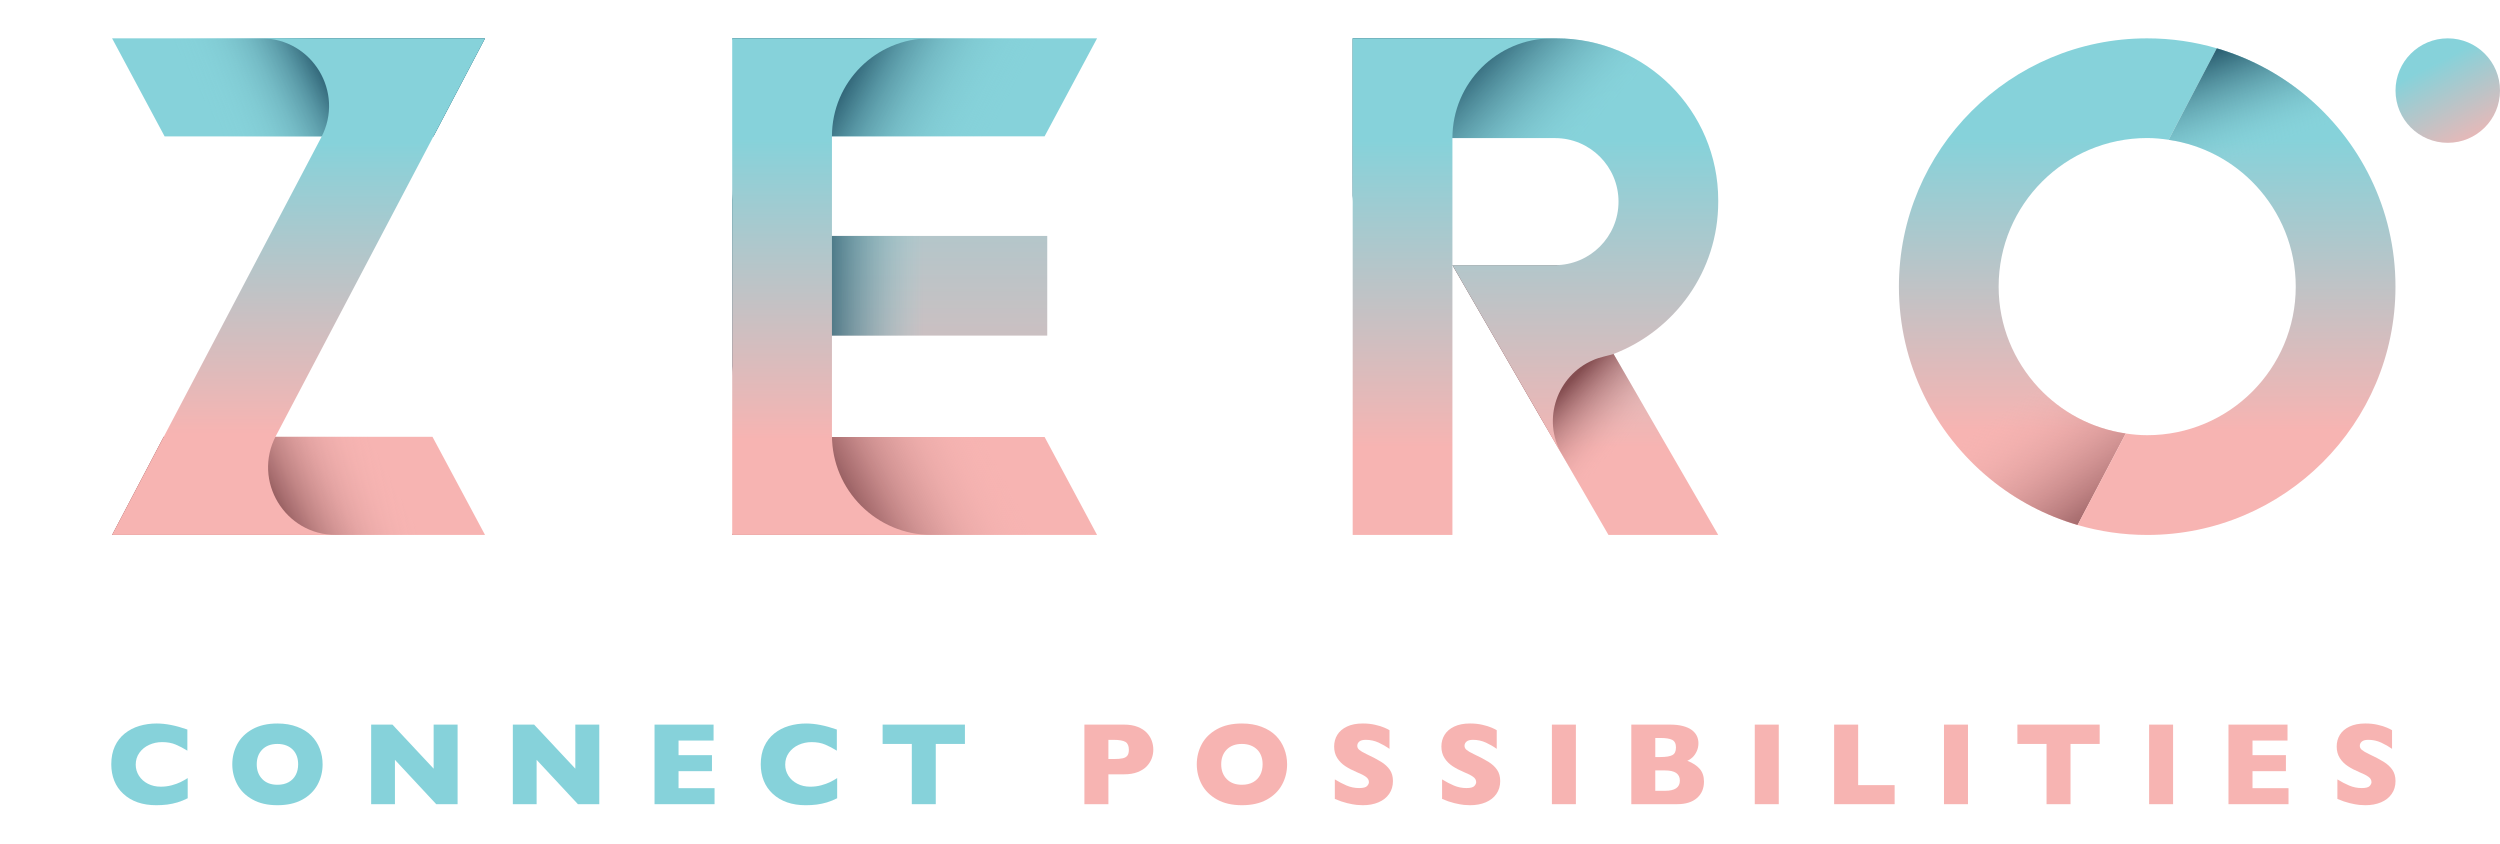 <?xml version="1.0" encoding="utf-8"?>
<!-- Generator: Adobe Illustrator 16.0.0, SVG Export Plug-In . SVG Version: 6.00 Build 0)  -->
<!DOCTYPE svg PUBLIC "-//W3C//DTD SVG 1.1//EN" "http://www.w3.org/Graphics/SVG/1.1/DTD/svg11.dtd">
<svg version="1.1" id="Layer_1" xmlns="http://www.w3.org/2000/svg" xmlns:xlink="http://www.w3.org/1999/xlink" x="0px" y="0px"
	 width="163px" height="55px" viewBox="71 7.5 163 55" enable-background="new 71 7.5 163 55" xml:space="preserve">
<g>
	<g>
		<g>
			<linearGradient id="SVGID_1_" gradientUnits="userSpaceOnUse" x1="90.466" y1="16.56" x2="90.466" y2="35.799">
				<stop  offset="0.001" style="stop-color:#86D2DA"/>
				<stop  offset="1" style="stop-color:#F7B4B2"/>
			</linearGradient>
			<polygon fill="url(#SVGID_1_)" points="78.309,10.001 81.734,16.395 99.26,16.395 102.624,10.001 			"/>
			<linearGradient id="SVGID_2_" gradientUnits="userSpaceOnUse" x1="98.812" y1="7.963" x2="81.448" y2="17.026">
				<stop  offset="0.38" style="stop-color:#1D4D61"/>
				<stop  offset="0.412" style="stop-color:#2B5E71;stop-opacity:0.924"/>
				<stop  offset="0.497" style="stop-color:#4B8796;stop-opacity:0.722"/>
				<stop  offset="0.58" style="stop-color:#65A7B3;stop-opacity:0.524"/>
				<stop  offset="0.659" style="stop-color:#77BEC7;stop-opacity:0.335"/>
				<stop  offset="0.734" style="stop-color:#82CCD4;stop-opacity:0.156"/>
				<stop  offset="0.8" style="stop-color:#86D1D8;stop-opacity:0"/>
			</linearGradient>
			<polygon fill="url(#SVGID_2_)" points="78.309,10.001 81.734,16.395 99.26,16.395 102.624,10.001 			"/>
			<linearGradient id="SVGID_3_" gradientUnits="userSpaceOnUse" x1="90.466" y1="16.555" x2="90.466" y2="35.797">
				<stop  offset="0.001" style="stop-color:#86D2DA"/>
				<stop  offset="1" style="stop-color:#F7B4B2"/>
			</linearGradient>
			<polygon fill="url(#SVGID_3_)" points="102.624,42.378 99.199,35.981 81.673,35.981 78.309,42.378 			"/>
			
				<linearGradient id="SVGID_4_" gradientUnits="userSpaceOnUse" x1="2059.191" y1="265.412" x2="2041.828" y2="274.475" gradientTransform="matrix(-1 0 0 -1 2141.311 309.826)">
				<stop  offset="0.38" style="stop-color:#854E51"/>
				<stop  offset="0.485" style="stop-color:#A97071;stop-opacity:0.742"/>
				<stop  offset="0.616" style="stop-color:#D19494;stop-opacity:0.417"/>
				<stop  offset="0.721" style="stop-color:#E9ABA9;stop-opacity:0.159"/>
				<stop  offset="0.785" style="stop-color:#F2B3B1;stop-opacity:0"/>
			</linearGradient>
			<polygon fill="url(#SVGID_4_)" points="102.624,42.378 99.199,35.981 81.673,35.981 78.309,42.378 			"/>
			<linearGradient id="SVGID_5_" gradientUnits="userSpaceOnUse" x1="90.466" y1="16.758" x2="90.466" y2="35.789">
				<stop  offset="0.001" style="stop-color:#86D2DA"/>
				<stop  offset="1" style="stop-color:#F7B4B2"/>
			</linearGradient>
			<path fill="url(#SVGID_5_)" d="M88.991,35.914L102.624,10h-5.239h-2.042l0,0h-7.303c3.318,0,5.448,3.526,3.903,6.462
				L78.309,42.378h5.239h2.043l0,0h7.303C89.576,42.378,87.446,38.851,88.991,35.914z"/>
			
				<linearGradient id="SVGID_6_" gradientUnits="userSpaceOnUse" x1="-7596.373" y1="4863.211" x2="-7572.055" y2="4863.211" gradientTransform="matrix(-1 0 0 -1 -7493.746 4902.551)">
				<stop  offset="0.001" style="stop-color:#86D2DA"/>
				<stop  offset="1" style="stop-color:#F7B4B2"/>
			</linearGradient>
			<polygon fill="url(#SVGID_6_)" points="81.506,36.301 78.309,42.378 81.506,36.301 			"/>
		</g>
		<g>
			<linearGradient id="SVGID_7_" gradientUnits="userSpaceOnUse" x1="205.172" y1="16.523" x2="205.172" y2="35.549">
				<stop  offset="0.001" style="stop-color:#86D2DA"/>
				<stop  offset="1" style="stop-color:#F7B4B2"/>
			</linearGradient>
			<path fill="url(#SVGID_7_)" d="M210.998,10c-8.941,0-16.189,7.249-16.189,16.189c0,5.057,2.32,9.573,5.955,12.541
				c1.657,1.354,3.587,2.383,5.695,2.999l3.139-5.967c-2.24-0.325-4.228-1.414-5.696-2.996c-1.604-1.729-2.591-4.036-2.591-6.578
				c0-5.351,4.338-9.688,9.688-9.688c0.476,0,0.941,0.047,1.399,0.114l3.139-5.966C214.096,10.23,212.573,10,210.998,10z"/>
			<linearGradient id="SVGID_8_" gradientUnits="userSpaceOnUse" x1="217.193" y1="37.602" x2="210.247" y2="28.036">
				<stop  offset="0.129" style="stop-color:#854E51"/>
				<stop  offset="0.378" style="stop-color:#A86E70;stop-opacity:0.715"/>
				<stop  offset="0.796" style="stop-color:#DDA09F;stop-opacity:0.234"/>
				<stop  offset="1" style="stop-color:#F2B3B1;stop-opacity:0"/>
			</linearGradient>
			<path fill="url(#SVGID_8_)" d="M210.998,10c-8.941,0-16.189,7.249-16.189,16.189c0,5.057,2.32,9.573,5.955,12.541
				c1.657,1.354,3.587,2.383,5.695,2.999l3.139-5.967c-2.24-0.325-4.228-1.414-5.696-2.996c-1.604-1.729-2.591-4.036-2.591-6.578
				c0-5.351,4.338-9.688,9.688-9.688c0.476,0,0.941,0.047,1.399,0.114l3.139-5.966C214.096,10.23,212.573,10,210.998,10z"/>
			<linearGradient id="SVGID_9_" gradientUnits="userSpaceOnUse" x1="216.822" y1="16.523" x2="216.822" y2="35.548">
				<stop  offset="0.001" style="stop-color:#86D2DA"/>
				<stop  offset="1" style="stop-color:#F7B4B2"/>
			</linearGradient>
			<path fill="url(#SVGID_9_)" d="M221.231,13.647c-1.657-1.353-3.587-2.381-5.695-2.997l-3.139,5.966
				c2.24,0.325,4.229,1.413,5.697,2.996c1.602,1.728,2.589,4.034,2.589,6.578c0,5.349-4.337,9.685-9.686,9.685
				c-0.478,0-0.942-0.044-1.4-0.111l-3.139,5.967c1.44,0.418,2.963,0.648,4.539,0.648c8.94,0,16.188-7.249,16.188-16.188
				C227.187,21.13,224.865,16.617,221.231,13.647z"/>
			<linearGradient id="SVGID_10_" gradientUnits="userSpaceOnUse" x1="208.111" y1="9.112" x2="214.602" y2="26.534">
				<stop  offset="0.191" style="stop-color:#1D4D61"/>
				<stop  offset="0.269" style="stop-color:#2D6173;stop-opacity:0.81"/>
				<stop  offset="0.428" style="stop-color:#5593A0;stop-opacity:0.421"/>
				<stop  offset="0.6" style="stop-color:#86D1D8;stop-opacity:0"/>
			</linearGradient>
			<path fill="url(#SVGID_10_)" d="M221.231,13.647c-1.657-1.353-3.587-2.381-5.695-2.997l-3.139,5.966
				c2.24,0.325,4.229,1.413,5.697,2.996c1.602,1.728,2.589,4.034,2.589,6.578c0,5.349-4.337,9.685-9.686,9.685
				c-0.478,0-0.942-0.044-1.4-0.111l-3.139,5.967c1.44,0.418,2.963,0.648,4.539,0.648c8.94,0,16.188-7.249,16.188-16.188
				C227.187,21.13,224.865,16.617,221.231,13.647z"/>
		</g>
		<g>
			<linearGradient id="SVGID_11_" gradientUnits="userSpaceOnUse" x1="130.634" y1="16.466" x2="130.634" y2="36.016">
				<stop  offset="0.001" style="stop-color:#86D2DA"/>
				<stop  offset="1" style="stop-color:#F7B4B2"/>
			</linearGradient>
			<polygon fill="url(#SVGID_11_)" points="142.529,42.378 139.108,35.991 121.605,35.991 118.74,42.378 			"/>
			
				<linearGradient id="SVGID_12_" gradientUnits="userSpaceOnUse" x1="2018.914" y1="265.593" x2="2001.925" y2="274.46" gradientTransform="matrix(-1 0 0 -1 2141.311 309.826)">
				<stop  offset="0.25" style="stop-color:#854E51"/>
				<stop  offset="0.287" style="stop-color:#90585B;stop-opacity:0.931"/>
				<stop  offset="0.442" style="stop-color:#BA7F80;stop-opacity:0.641"/>
				<stop  offset="0.582" style="stop-color:#D99C9B;stop-opacity:0.38"/>
				<stop  offset="0.701" style="stop-color:#EBADAB;stop-opacity:0.157"/>
				<stop  offset="0.785" style="stop-color:#F2B3B1;stop-opacity:0"/>
			</linearGradient>
			<polygon fill="url(#SVGID_12_)" points="142.529,42.378 139.108,35.991 121.605,35.991 118.74,42.378 			"/>
			<linearGradient id="SVGID_13_" gradientUnits="userSpaceOnUse" x1="130.634" y1="16.543" x2="130.634" y2="35.97">
				<stop  offset="0.001" style="stop-color:#86D2DA"/>
				<stop  offset="1" style="stop-color:#F7B4B2"/>
			</linearGradient>
			<polygon fill="url(#SVGID_13_)" points="142.529,10 139.108,16.388 121.605,16.388 118.74,10 			"/>
			
				<linearGradient id="SVGID_14_" gradientUnits="userSpaceOnUse" x1="2138.122" y1="8.147" x2="2121.133" y2="17.014" gradientTransform="matrix(-1 0 0 1 2260.518 0)">
				<stop  offset="0.25" style="stop-color:#1D4D61"/>
				<stop  offset="0.292" style="stop-color:#2B5E71;stop-opacity:0.924"/>
				<stop  offset="0.403" style="stop-color:#4B8796;stop-opacity:0.722"/>
				<stop  offset="0.511" style="stop-color:#65A7B3;stop-opacity:0.524"/>
				<stop  offset="0.616" style="stop-color:#77BEC7;stop-opacity:0.335"/>
				<stop  offset="0.714" style="stop-color:#82CCD4;stop-opacity:0.156"/>
				<stop  offset="0.8" style="stop-color:#86D1D8;stop-opacity:0"/>
			</linearGradient>
			<polygon fill="url(#SVGID_14_)" points="142.529,10 139.108,16.388 121.605,16.388 118.74,10 			"/>
			<linearGradient id="SVGID_15_" gradientUnits="userSpaceOnUse" x1="129.009" y1="9.866" x2="129.009" y2="41.996">
				<stop  offset="0.001" style="stop-color:#86D2DA"/>
				<stop  offset="1" style="stop-color:#F7B4B2"/>
			</linearGradient>
			<path fill="url(#SVGID_15_)" d="M125.243,22.884h-3.964c-1.675,0-2.539-1.358-2.539-3.033v3.033v1.123v3.866v1.123v3.033
				c0-1.675,0.864-2.657,2.539-2.657l3.964,0.01h14.037v-6.498H125.243z"/>
			<linearGradient id="SVGID_16_" gradientUnits="userSpaceOnUse" x1="119.159" y1="25.94" x2="139.263" y2="25.94">
				<stop  offset="0.217" style="stop-color:#1D4D61"/>
				<stop  offset="0.29" style="stop-color:#2D6173;stop-opacity:0.81"/>
				<stop  offset="0.439" style="stop-color:#5593A0;stop-opacity:0.421"/>
				<stop  offset="0.599" style="stop-color:#86D1D8;stop-opacity:0"/>
			</linearGradient>
			<path fill="url(#SVGID_16_)" d="M125.243,22.884h-3.964c-1.675,0-2.539-1.358-2.539-3.033v3.033v1.123v3.866v1.123v3.033
				c0-1.675,0.864-2.657,2.539-2.657l3.964,0.01h14.037v-6.498H125.243z"/>
			<g>
				<linearGradient id="SVGID_17_" gradientUnits="userSpaceOnUse" x1="125.24" y1="16.523" x2="125.24" y2="36.151">
					<stop  offset="0.001" style="stop-color:#86D2DA"/>
					<stop  offset="1" style="stop-color:#F7B4B2"/>
				</linearGradient>
				<path fill="url(#SVGID_17_)" d="M125.243,35.88V16.388c0-3.528,2.859-6.388,6.386-6.388H118.74v6.388V35.88v6.498h13
					C128.152,42.378,125.243,39.468,125.243,35.88z"/>
			</g>
		</g>
		<g>
			<linearGradient id="SVGID_18_" gradientUnits="userSpaceOnUse" x1="174.363" y1="16.636" x2="174.363" y2="36.682">
				<stop  offset="0.001" style="stop-color:#86D2DA"/>
				<stop  offset="1" style="stop-color:#F7B4B2"/>
			</linearGradient>
			<polygon fill="url(#SVGID_18_)" points="165.698,24.788 172.854,24.788 183.027,42.378 175.872,42.378 			"/>
			<linearGradient id="SVGID_19_" gradientUnits="userSpaceOnUse" x1="168.148" y1="27.739" x2="183.204" y2="41.894">
				<stop  offset="0.338" style="stop-color:#854E51"/>
				<stop  offset="0.41" style="stop-color:#A86E70;stop-opacity:0.715"/>
				<stop  offset="0.532" style="stop-color:#DDA09F;stop-opacity:0.234"/>
				<stop  offset="0.591" style="stop-color:#F2B3B1;stop-opacity:0"/>
			</linearGradient>
			<polygon fill="url(#SVGID_19_)" points="165.698,24.788 172.854,24.788 183.027,42.378 175.872,42.378 			"/>
			<linearGradient id="SVGID_20_" gradientUnits="userSpaceOnUse" x1="171.111" y1="16.636" x2="171.111" y2="37.238">
				<stop  offset="0.001" style="stop-color:#86D2DA"/>
				<stop  offset="1" style="stop-color:#F7B4B2"/>
			</linearGradient>
			<path fill="url(#SVGID_20_)" d="M172.474,10h-13.278v10.646c0-2.288,1.898-4.143,4.188-4.143h9c2.287,0,4.143,1.854,4.143,4.143
				c0,2.288-1.855,4.142-4.143,4.142h-6.685l3.761,6.504l3.368,5.823c-1.323-2.289-0.284-5.133,2.025-6.127l0,0
				c0.403-0.197,1.119-0.321,1.351-0.409c3.989-1.53,6.824-5.386,6.824-9.915v-0.108C183.027,14.727,178.303,10,172.474,10z"/>
			<linearGradient id="SVGID_21_" gradientUnits="userSpaceOnUse" x1="160.142" y1="9.804" x2="175.623" y2="24.386">
				<stop  offset="0.257" style="stop-color:#1D4D61"/>
				<stop  offset="0.515" style="stop-color:#5E9EAB;stop-opacity:0.401"/>
				<stop  offset="0.688" style="stop-color:#86D0D8;stop-opacity:0"/>
			</linearGradient>
			<path fill="url(#SVGID_21_)" d="M172.474,10h-13.278v10.646c0-2.288,1.898-4.143,4.188-4.143h9c2.287,0,4.143,1.854,4.143,4.143
				c0,2.288-1.855,4.142-4.143,4.142h-6.685l3.761,6.504l3.368,5.823c-1.323-2.289-0.284-5.133,2.025-6.127l0,0
				c0.399-0.194,1.119-0.321,1.351-0.409c3.989-1.53,6.824-5.386,6.824-9.915v-0.108C183.027,14.727,178.303,10,172.474,10z"/>
			<linearGradient id="SVGID_22_" gradientUnits="userSpaceOnUse" x1="169.254" y1="39.746" x2="183.028" y2="39.746">
				<stop  offset="0.001" style="stop-color:#86D2DA"/>
				<stop  offset="1" style="stop-color:#F7B4B2"/>
			</linearGradient>
			<line fill="url(#SVGID_22_)" x1="172.827" y1="37.114" x2="175.872" y2="42.378"/>
			<linearGradient id="SVGID_23_" gradientUnits="userSpaceOnUse" x1="165.697" y1="16.636" x2="165.697" y2="36.682">
				<stop  offset="0.001" style="stop-color:#86D2DA"/>
				<stop  offset="1" style="stop-color:#F7B4B2"/>
			</linearGradient>
			<path fill="url(#SVGID_23_)" d="M168.732,10h-3.034h-6.503l0,0v32.378h6.503V26.212v-9.709c0-3.591,2.911-6.503,6.502-6.503
				H168.732z"/>
		</g>
		<linearGradient id="SVGID_24_" gradientUnits="userSpaceOnUse" x1="229.705" y1="11.665" x2="232.6" y2="17.338">
			<stop  offset="0.001" style="stop-color:#86D2DA"/>
			<stop  offset="1" style="stop-color:#F7B4B2"/>
		</linearGradient>
		<circle fill="url(#SVGID_24_)" cx="230.594" cy="13.406" r="3.406"/>
	</g>
	<g>
		<path fill="#86D2DA" d="M83.238,59.545c-0.216,0.109-0.435,0.201-0.66,0.269s-0.451,0.114-0.68,0.145
			C81.67,59.985,81.434,60,81.19,60c-0.452,0-0.856-0.063-1.215-0.187c-0.358-0.125-0.669-0.309-0.933-0.554
			c-0.263-0.242-0.46-0.526-0.591-0.853c-0.13-0.326-0.196-0.684-0.196-1.074c0-0.445,0.078-0.837,0.232-1.172
			c0.154-0.336,0.372-0.616,0.65-0.838c0.279-0.222,0.596-0.387,0.951-0.492c0.356-0.105,0.731-0.159,1.126-0.159
			c0.588,0,1.257,0.132,2.002,0.394v1.378c-0.257-0.159-0.511-0.293-0.762-0.398c-0.25-0.107-0.547-0.16-0.885-0.16
			c-0.303,0-0.585,0.061-0.846,0.18c-0.263,0.12-0.474,0.292-0.633,0.514c-0.16,0.223-0.241,0.481-0.241,0.778
			c0,0.261,0.071,0.503,0.21,0.721c0.139,0.219,0.333,0.394,0.582,0.521c0.249,0.129,0.529,0.192,0.84,0.192
			c0.252,0,0.491-0.031,0.716-0.091c0.225-0.062,0.414-0.13,0.567-0.204c0.153-0.075,0.312-0.163,0.474-0.266V59.545z"/>
		<path fill="#86D2DA" d="M92.034,57.333c0,0.484-0.112,0.931-0.335,1.339c-0.223,0.406-0.556,0.729-0.997,0.97
			C90.26,59.881,89.722,60,89.088,60c-0.642,0-1.185-0.124-1.628-0.375c-0.446-0.249-0.775-0.577-0.991-0.983
			c-0.216-0.408-0.324-0.844-0.324-1.309c0-0.466,0.107-0.902,0.322-1.308c0.215-0.404,0.544-0.731,0.99-0.98
			c0.445-0.248,0.989-0.373,1.631-0.373c0.479,0,0.906,0.072,1.282,0.215c0.376,0.142,0.686,0.334,0.927,0.577
			c0.243,0.244,0.426,0.526,0.551,0.85C91.972,56.637,92.034,56.978,92.034,57.333z M90.439,57.333c0-0.194-0.028-0.371-0.085-0.532
			c-0.059-0.16-0.145-0.302-0.26-0.419c-0.117-0.118-0.258-0.211-0.425-0.277c-0.168-0.066-0.361-0.1-0.581-0.1
			c-0.42,0-0.749,0.123-0.989,0.367c-0.24,0.244-0.359,0.565-0.359,0.961c0,0.399,0.122,0.719,0.362,0.965
			c0.24,0.247,0.57,0.369,0.986,0.369c0.288,0,0.532-0.057,0.734-0.17c0.202-0.114,0.355-0.271,0.461-0.473
			C90.387,57.824,90.439,57.594,90.439,57.333z"/>
		<path fill="#86D2DA" d="M100.835,59.933h-1.393l-2.692-2.891v2.891h-1.551v-5.188h1.389l2.685,2.873v-2.873h1.562V59.933z"/>
		<path fill="#86D2DA" d="M110.073,59.933h-1.393l-2.692-2.891v2.891h-1.551v-5.188h1.389l2.685,2.873v-2.873h1.562V59.933z"/>
		<path fill="#86D2DA" d="M117.589,59.933h-3.913v-5.188h3.849v1.039h-2.284v0.952h2.179v1.044h-2.179v1.109h2.348V59.933z"/>
		<path fill="#86D2DA" d="M125.584,59.545c-0.215,0.109-0.434,0.201-0.66,0.269c-0.225,0.067-0.451,0.114-0.679,0.145
			c-0.228,0.027-0.465,0.042-0.709,0.042c-0.452,0-0.857-0.063-1.216-0.187c-0.357-0.125-0.668-0.309-0.932-0.554
			c-0.263-0.242-0.46-0.526-0.591-0.853c-0.131-0.326-0.197-0.684-0.197-1.074c0-0.445,0.078-0.837,0.232-1.172
			c0.155-0.336,0.371-0.616,0.65-0.838s0.595-0.387,0.951-0.492s0.731-0.159,1.125-0.159c0.589,0,1.257,0.132,2.004,0.394v1.378
			c-0.258-0.159-0.512-0.293-0.763-0.398c-0.25-0.107-0.546-0.16-0.885-0.16c-0.302,0-0.584,0.061-0.847,0.18
			c-0.261,0.12-0.473,0.292-0.632,0.514c-0.16,0.223-0.24,0.481-0.24,0.778c0,0.261,0.07,0.503,0.209,0.721
			c0.14,0.219,0.334,0.394,0.583,0.521c0.249,0.129,0.529,0.192,0.841,0.192c0.252,0,0.491-0.031,0.714-0.091
			c0.226-0.062,0.414-0.13,0.568-0.204c0.153-0.075,0.312-0.163,0.473-0.266V59.545z"/>
		<path fill="#86D2DA" d="M133.913,56.005h-1.901v3.928h-1.562v-3.928h-1.903v-1.261h5.366V56.005z"/>
		<path fill="#F7B4B2" d="M146.196,56.376c0,0.192-0.032,0.379-0.099,0.563c-0.066,0.183-0.174,0.354-0.32,0.514
			c-0.147,0.157-0.346,0.286-0.597,0.385c-0.251,0.099-0.546,0.147-0.886,0.147h-1.026v1.947h-1.565v-5.188h2.591
			c0.34,0,0.635,0.05,0.886,0.149c0.251,0.1,0.449,0.229,0.597,0.389c0.146,0.16,0.254,0.334,0.32,0.521
			C146.164,55.99,146.196,56.181,146.196,56.376z M144.602,56.384c0-0.246-0.073-0.417-0.219-0.509
			c-0.146-0.089-0.407-0.137-0.784-0.137h-0.331v1.251h0.337c0.26,0,0.459-0.016,0.6-0.049c0.139-0.031,0.24-0.092,0.303-0.178
			C144.571,56.675,144.602,56.548,144.602,56.384z"/>
		<path fill="#F7B4B2" d="M154.919,57.333c0,0.484-0.112,0.931-0.336,1.339c-0.223,0.406-0.556,0.729-0.998,0.97
			c-0.441,0.239-0.978,0.358-1.612,0.358c-0.643,0-1.186-0.124-1.629-0.375c-0.445-0.249-0.775-0.577-0.992-0.983
			c-0.215-0.408-0.322-0.844-0.322-1.309c0-0.466,0.107-0.902,0.321-1.308c0.215-0.404,0.544-0.731,0.991-0.98
			c0.445-0.248,0.988-0.373,1.631-0.373c0.479,0,0.906,0.072,1.281,0.215c0.376,0.142,0.685,0.334,0.927,0.577
			c0.242,0.244,0.426,0.526,0.55,0.85C154.856,56.637,154.919,56.978,154.919,57.333z M153.322,57.333
			c0-0.194-0.028-0.371-0.085-0.532c-0.057-0.16-0.144-0.302-0.26-0.419c-0.117-0.118-0.258-0.211-0.426-0.277
			c-0.167-0.066-0.36-0.1-0.579-0.1c-0.42,0-0.749,0.123-0.99,0.367c-0.238,0.244-0.359,0.565-0.359,0.961
			c0,0.399,0.121,0.719,0.361,0.965c0.242,0.247,0.571,0.369,0.988,0.369c0.286,0,0.531-0.057,0.734-0.17
			c0.2-0.114,0.354-0.271,0.459-0.473C153.271,57.824,153.322,57.594,153.322,57.333z"/>
		<path fill="#F7B4B2" d="M161.82,58.424c0,0.324-0.083,0.604-0.249,0.841c-0.165,0.24-0.397,0.42-0.693,0.546
			C160.581,59.938,160.24,60,159.855,60c-0.107,0-0.239-0.007-0.396-0.02c-0.155-0.015-0.362-0.053-0.621-0.114
			c-0.259-0.063-0.527-0.154-0.807-0.277v-1.273c0.262,0.162,0.52,0.297,0.772,0.403c0.254,0.107,0.524,0.163,0.814,0.163
			c0.268,0,0.439-0.046,0.518-0.134c0.079-0.089,0.119-0.171,0.119-0.249c0-0.142-0.068-0.259-0.202-0.353
			c-0.135-0.098-0.331-0.197-0.588-0.3c-0.284-0.119-0.534-0.249-0.749-0.391s-0.39-0.317-0.525-0.528
			c-0.137-0.214-0.204-0.466-0.204-0.754c0-0.28,0.068-0.533,0.205-0.759c0.137-0.225,0.348-0.407,0.629-0.541
			c0.282-0.135,0.627-0.202,1.034-0.202c0.29,0,0.557,0.028,0.802,0.085c0.247,0.056,0.449,0.119,0.61,0.189
			c0.158,0.069,0.269,0.124,0.329,0.164v1.216c-0.213-0.151-0.449-0.287-0.71-0.408c-0.262-0.119-0.539-0.18-0.837-0.18
			c-0.194,0-0.335,0.038-0.422,0.113c-0.089,0.075-0.132,0.168-0.132,0.276c0,0.104,0.043,0.191,0.132,0.266
			c0.087,0.075,0.243,0.167,0.467,0.274c0.399,0.187,0.719,0.356,0.959,0.505c0.239,0.15,0.428,0.322,0.563,0.52
			C161.753,57.888,161.82,58.131,161.82,58.424z"/>
		<path fill="#F7B4B2" d="M168.813,58.424c0,0.324-0.083,0.604-0.249,0.841c-0.166,0.24-0.398,0.42-0.693,0.546
			c-0.299,0.127-0.639,0.189-1.023,0.189c-0.107,0-0.239-0.007-0.396-0.02c-0.154-0.015-0.362-0.053-0.621-0.114
			c-0.258-0.063-0.528-0.154-0.807-0.277v-1.273c0.262,0.162,0.521,0.297,0.772,0.403c0.254,0.107,0.525,0.163,0.814,0.163
			c0.268,0,0.439-0.046,0.519-0.134c0.078-0.089,0.118-0.171,0.118-0.249c0-0.142-0.068-0.259-0.202-0.353
			c-0.134-0.098-0.331-0.197-0.588-0.3c-0.284-0.119-0.533-0.249-0.748-0.391s-0.391-0.317-0.526-0.528
			c-0.136-0.214-0.204-0.466-0.204-0.754c0-0.28,0.068-0.533,0.206-0.759c0.137-0.225,0.347-0.407,0.629-0.541
			c0.282-0.135,0.625-0.202,1.033-0.202c0.29,0,0.557,0.028,0.803,0.085c0.246,0.056,0.449,0.119,0.609,0.189
			c0.158,0.069,0.27,0.124,0.328,0.164v1.216c-0.211-0.151-0.447-0.287-0.708-0.408c-0.263-0.119-0.54-0.18-0.839-0.18
			c-0.193,0-0.334,0.038-0.421,0.113c-0.088,0.075-0.132,0.168-0.132,0.276c0,0.104,0.044,0.191,0.132,0.266
			c0.087,0.075,0.242,0.167,0.468,0.274c0.399,0.187,0.718,0.356,0.959,0.505c0.239,0.15,0.428,0.322,0.563,0.52
			C168.745,57.888,168.813,58.131,168.813,58.424z"/>
		<path fill="#F7B4B2" d="M173.748,59.933h-1.564v-5.188h1.564V59.933z"/>
		<path fill="#F7B4B2" d="M182.099,58.462c0,0.447-0.152,0.803-0.457,1.069c-0.305,0.268-0.734,0.401-1.282,0.401h-2.999v-5.188
			h2.509c0.324,0,0.607,0.029,0.848,0.092c0.24,0.063,0.435,0.148,0.582,0.257c0.147,0.109,0.257,0.236,0.33,0.384
			c0.072,0.147,0.108,0.31,0.108,0.484c0,0.188-0.038,0.364-0.113,0.525c-0.074,0.16-0.168,0.294-0.277,0.396
			c-0.112,0.105-0.225,0.178-0.336,0.22c0.354,0.14,0.625,0.316,0.811,0.53S182.099,58.121,182.099,58.462z M180.273,56.236
			c0-0.249-0.083-0.414-0.247-0.498c-0.164-0.082-0.423-0.122-0.771-0.122h-0.33v1.243h0.337c0.356,0,0.614-0.042,0.772-0.124
			C180.194,56.653,180.273,56.487,180.273,56.236z M180.527,58.397c0-0.443-0.322-0.665-0.966-0.665h-0.637v1.328h0.637
			C180.205,59.061,180.527,58.839,180.527,58.397z"/>
		<path fill="#F7B4B2" d="M186.976,59.933h-1.565v-5.188h1.565V59.933z"/>
		<path fill="#F7B4B2" d="M194.53,59.933h-3.944v-5.188h1.566v3.945h2.378V59.933z"/>
		<path fill="#F7B4B2" d="M199.312,59.933h-1.564v-5.188h1.564V59.933z"/>
		<path fill="#F7B4B2" d="M207.899,56.005h-1.901v3.928h-1.563v-3.928h-1.901v-1.261h5.365V56.005z"/>
		<path fill="#F7B4B2" d="M212.685,59.933h-1.563v-5.188h1.563V59.933z"/>
		<path fill="#F7B4B2" d="M220.21,59.933h-3.913v-5.188h3.849v1.039h-2.283v0.952h2.179v1.044h-2.179v1.109h2.348V59.933z"/>
		<path fill="#F7B4B2" d="M227.187,58.424c0,0.324-0.082,0.604-0.25,0.841c-0.164,0.24-0.396,0.42-0.693,0.546
			c-0.298,0.127-0.639,0.189-1.022,0.189c-0.108,0-0.239-0.007-0.395-0.02c-0.158-0.015-0.364-0.053-0.622-0.114
			c-0.259-0.063-0.527-0.154-0.807-0.277v-1.273c0.263,0.162,0.518,0.297,0.772,0.403c0.255,0.107,0.525,0.163,0.815,0.163
			c0.268,0,0.438-0.046,0.519-0.134c0.077-0.089,0.117-0.171,0.117-0.249c0-0.142-0.067-0.259-0.202-0.353
			c-0.135-0.098-0.332-0.197-0.588-0.3c-0.284-0.119-0.534-0.249-0.748-0.391c-0.217-0.142-0.392-0.317-0.526-0.528
			c-0.137-0.214-0.204-0.466-0.204-0.754c0-0.28,0.067-0.533,0.204-0.759c0.139-0.225,0.349-0.407,0.631-0.541
			c0.282-0.135,0.626-0.202,1.033-0.202c0.289,0,0.558,0.028,0.803,0.085c0.245,0.056,0.45,0.119,0.608,0.189
			c0.16,0.069,0.271,0.124,0.33,0.164v1.216c-0.213-0.151-0.449-0.287-0.711-0.408c-0.26-0.119-0.538-0.18-0.835-0.18
			c-0.195,0-0.336,0.038-0.423,0.113c-0.089,0.075-0.133,0.168-0.133,0.276c0,0.104,0.044,0.191,0.133,0.266
			c0.087,0.075,0.241,0.167,0.467,0.274c0.399,0.187,0.72,0.356,0.959,0.505c0.239,0.15,0.428,0.322,0.563,0.52
			C227.118,57.888,227.187,58.131,227.187,58.424z"/>
	</g>
</g>
</svg>
